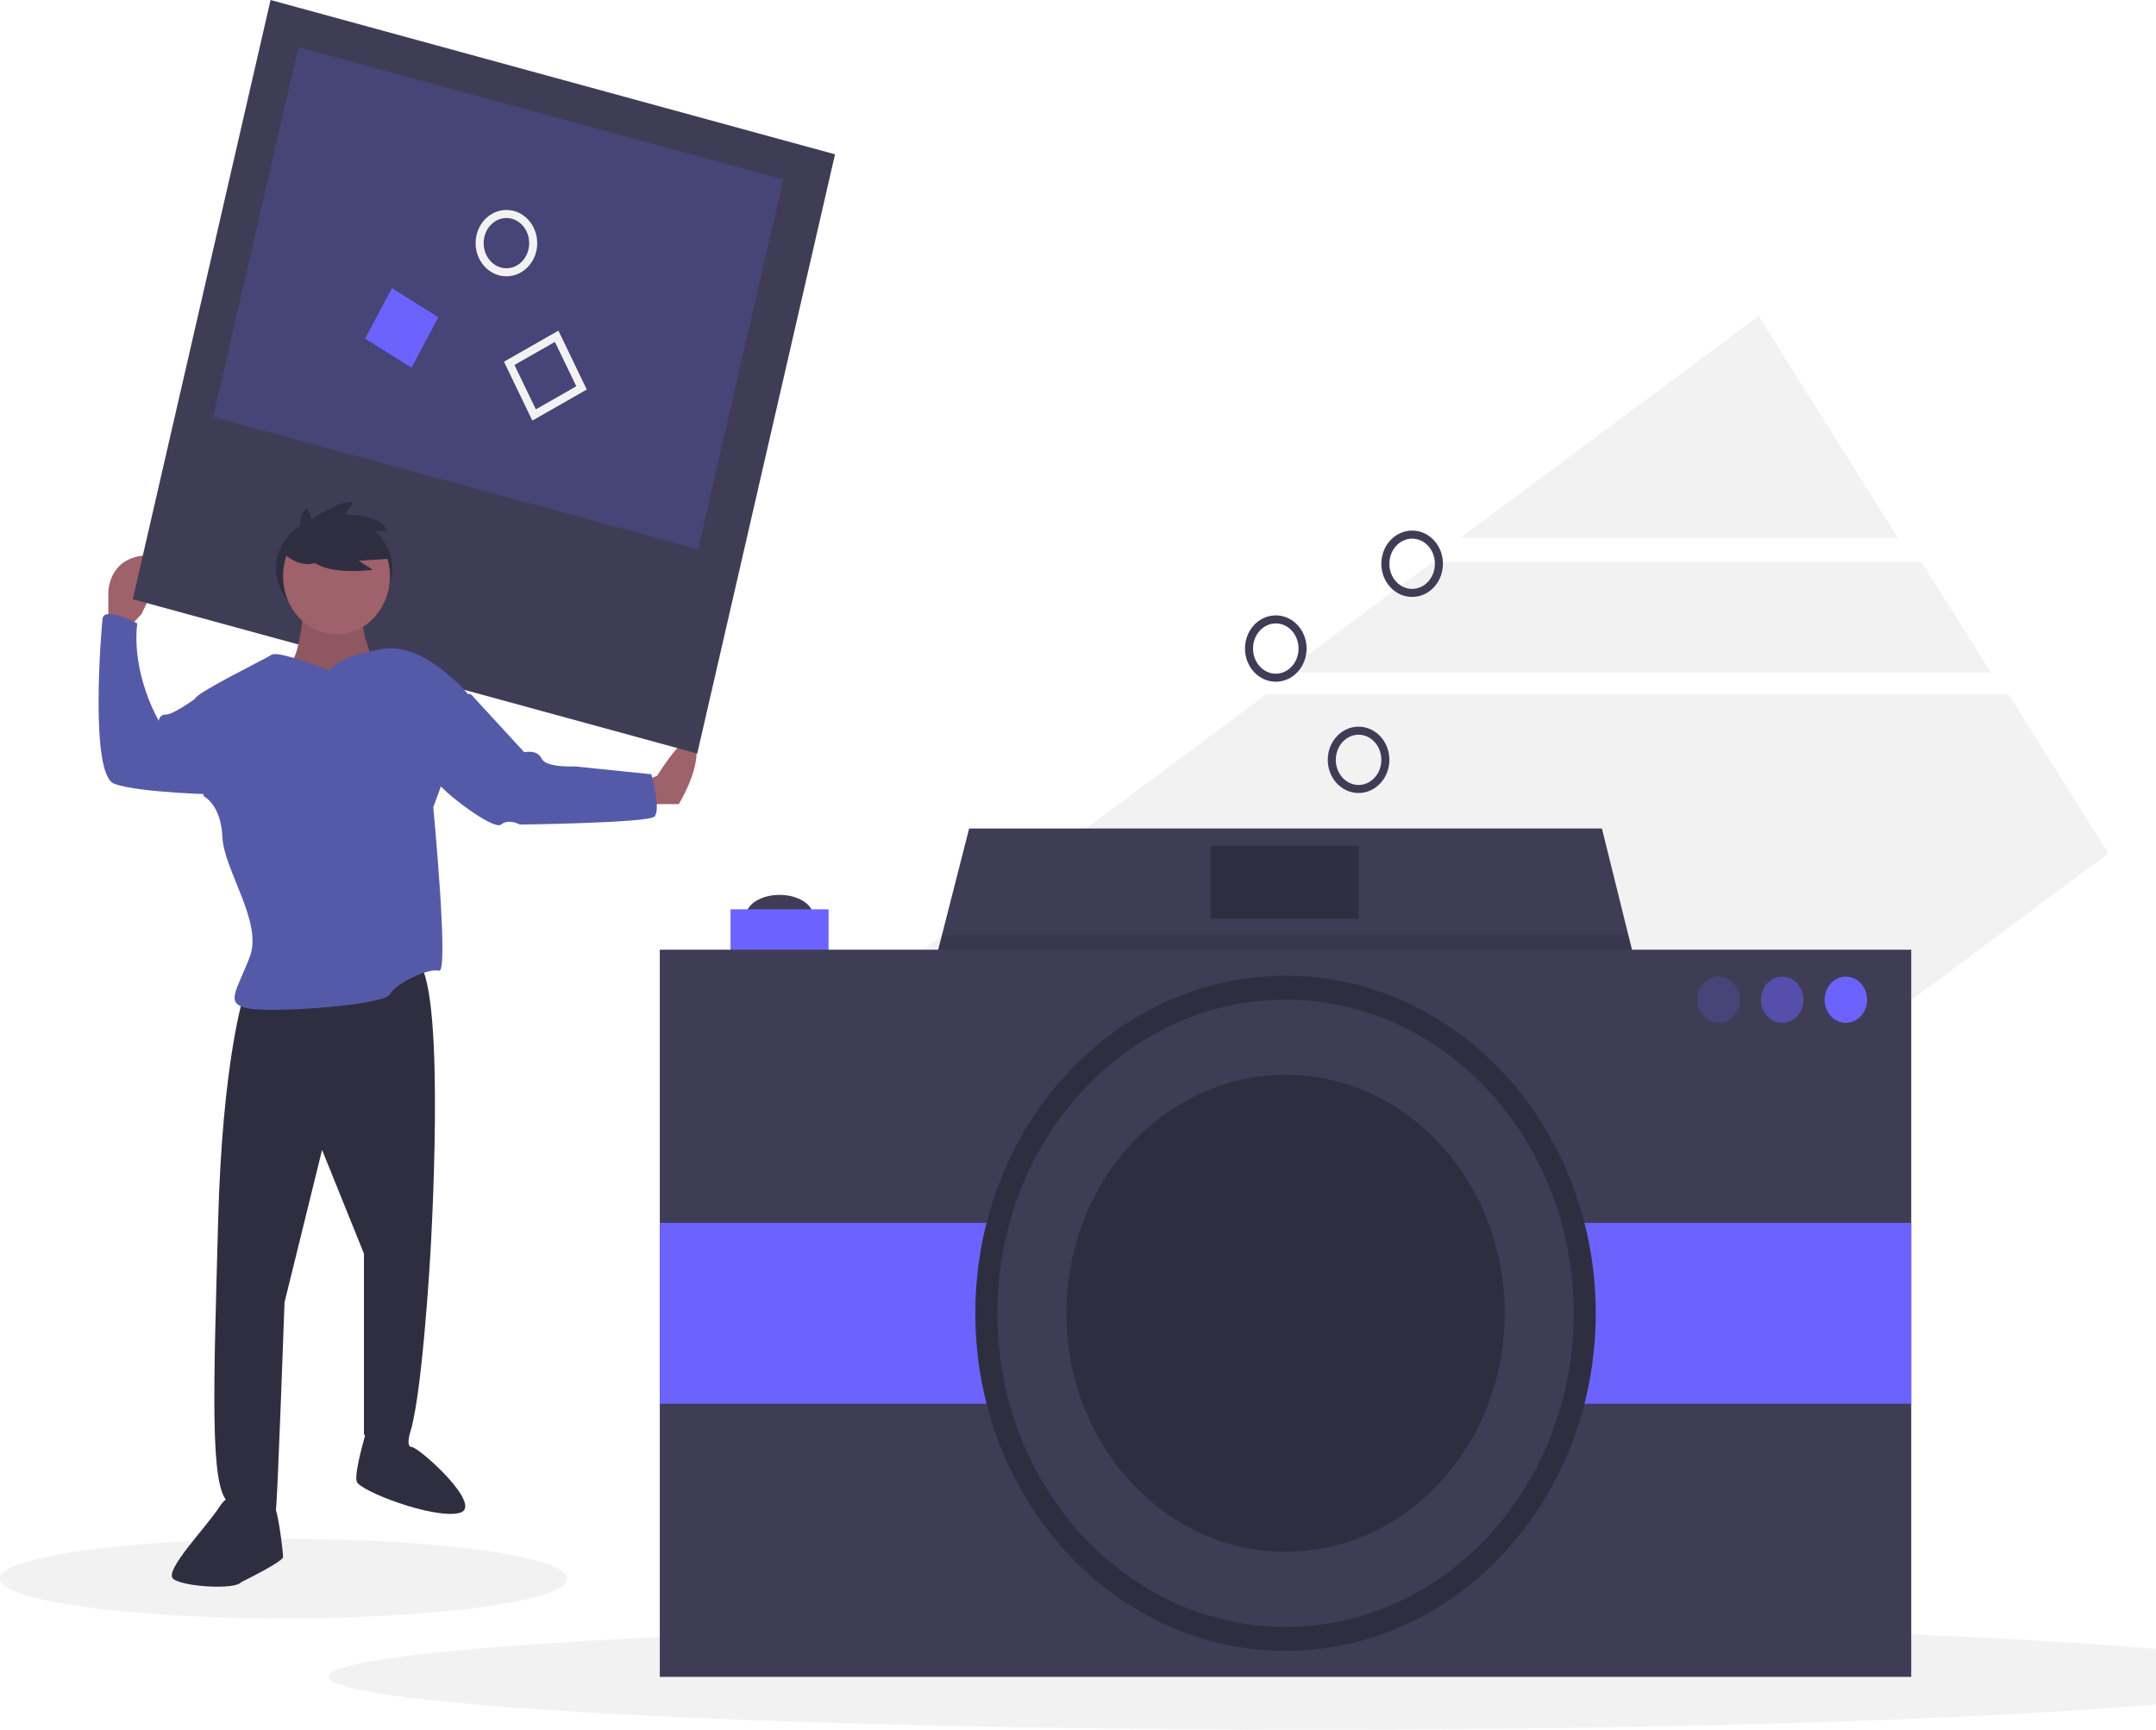 <svg width="536" height="430" viewBox="0 0 536 430" fill="none" xmlns="http://www.w3.org/2000/svg">
<g clip-path="url(#clip0)">
<path d="M437.2 78.571L362.995 133.771H471.869L437.2 78.571Z" fill="#F2F2F2"/>
<path d="M477.662 139.668H356.213L319.188 167.211H494.961L477.662 139.668Z" fill="#F2F2F2"/>
<path d="M314.78 172.644L197.427 259.941L281.02 393.037L524.182 212.151L499.369 172.644H314.78Z" fill="#F2F2F2"/>
<path d="M326.857 430C462.246 430 572 424.101 572 416.825C572 409.549 462.246 403.65 326.857 403.65C191.468 403.65 81.714 409.549 81.714 416.825C81.714 424.101 191.468 430 326.857 430Z" fill="#F2F2F2"/>
<path d="M70.516 402.333C109.462 402.333 141.033 397.909 141.033 392.452C141.033 386.994 109.462 382.57 70.516 382.57C31.571 382.57 0 386.994 0 392.452C0 397.909 31.571 402.333 70.516 402.333Z" fill="#F2F2F2"/>
<path d="M193.805 232.994C198.417 232.994 202.155 230.639 202.155 227.734C202.155 224.829 198.417 222.473 193.805 222.473C189.194 222.473 185.456 224.829 185.456 227.734C185.456 230.639 189.194 232.994 193.805 232.994Z" fill="#3F3D56"/>
<path d="M413.193 266.232H225.554L230.169 248.155L234.159 232.516L240.935 205.974H398.252L404.835 232.516L409.34 250.689L413.193 266.232Z" fill="#3F3D56"/>
<path opacity="0.1" d="M409.34 250.689H230.169V248.155L234.159 232.517H404.835L409.34 250.689Z" fill="black"/>
<path d="M206 226.06H181.611V246.624H206V226.06Z" fill="#6C63FF"/>
<path d="M475.153 236.103H164.034V416.878H475.153V236.103Z" fill="#3F3D56"/>
<path d="M475.153 304.013H164.034V348.968H475.153V304.013Z" fill="#6C63FF"/>
<path d="M319.594 410.422C362.186 410.422 396.714 372.845 396.714 326.491C396.714 280.137 362.186 242.559 319.594 242.559C277.001 242.559 242.473 280.137 242.473 326.491C242.473 372.845 277.001 410.422 319.594 410.422Z" fill="#2F2E41"/>
<path d="M319.594 404.444C359.153 404.444 391.222 369.543 391.222 326.491C391.222 283.438 359.153 248.537 319.594 248.537C280.035 248.537 247.966 283.438 247.966 326.491C247.966 369.543 280.035 404.444 319.594 404.444Z" fill="#3F3D56"/>
<path d="M319.594 385.792C349.688 385.792 374.084 359.242 374.084 326.491C374.084 293.739 349.688 267.189 319.594 267.189C289.5 267.189 265.104 293.739 265.104 326.491C265.104 359.242 289.5 385.792 319.594 385.792Z" fill="#2F2E41"/>
<path opacity="0.2" d="M427.255 254.276C430.167 254.276 432.528 251.707 432.528 248.537C432.528 245.368 430.167 242.798 427.255 242.798C424.343 242.798 421.982 245.368 421.982 248.537C421.982 251.707 424.343 254.276 427.255 254.276Z" fill="#6C63FF"/>
<path opacity="0.5" d="M443.075 254.276C445.987 254.276 448.348 251.707 448.348 248.537C448.348 245.368 445.987 242.798 443.075 242.798C440.163 242.798 437.802 245.368 437.802 248.537C437.802 251.707 440.163 254.276 443.075 254.276Z" fill="#6C63FF"/>
<path d="M458.894 254.276C461.807 254.276 464.168 251.707 464.168 248.537C464.168 245.368 461.807 242.798 458.894 242.798C455.982 242.798 453.621 245.368 453.621 248.537C453.621 251.707 455.982 254.276 458.894 254.276Z" fill="#6C63FF"/>
<path d="M337.83 210.278H300.918V228.451H337.83V210.278Z" fill="#2F2E41"/>
<path d="M31.959 156.144L35.19 152.628C35.19 152.628 43.448 136.998 35.19 138.17C26.932 139.342 26.932 147.157 26.932 147.157V156.144L31.959 156.144Z" fill="#9F616A"/>
<path d="M160.136 194.047L163.367 192.874C163.367 192.874 171.984 178.808 173.061 185.059C174.138 191.311 168.752 199.908 168.752 199.908H160.135L160.136 194.047Z" fill="#9F616A"/>
<path d="M207.596 38.364L67.267 0L33.01 148.965L173.338 187.329L207.596 38.364Z" fill="#3F3D56"/>
<path opacity="0.2" d="M194.722 44.618L74.191 11.727L53.012 103.649L173.544 136.54L194.722 44.618Z" fill="#6C63FF"/>
<path d="M83.038 154.386C91.016 154.386 97.483 148.525 97.483 141.296C97.483 134.067 91.016 128.206 83.038 128.206C75.06 128.206 68.593 134.067 68.593 141.296C68.593 148.525 75.06 154.386 83.038 154.386Z" fill="#2F2E41"/>
<path d="M60.682 247.188C60.682 247.188 55.296 263.208 54.219 303.846C53.142 344.483 52.065 369.882 56.733 373.398C61.4 376.915 68.222 376.134 68.581 375.352C68.94 374.571 70.735 323.774 70.735 323.774L80.07 285.872L90.482 311.661V356.596C90.482 356.596 98.381 364.411 101.612 356.987C104.844 349.563 106.998 311.661 106.998 311.661C106.998 311.661 110.947 247.188 104.126 239.373C97.304 231.558 60.682 247.188 60.682 247.188Z" fill="#2F2E41"/>
<path d="M61.759 373.398C61.759 373.398 57.81 369.491 54.578 374.571C51.347 379.65 40.576 390.591 43.089 392.545C45.602 394.499 58.528 395.28 59.964 393.326C59.964 393.326 70.376 388.247 70.376 387.075C70.376 385.902 68.94 373.008 67.504 373.398C66.067 373.789 62.118 376.915 61.759 373.398Z" fill="#2F2E41"/>
<path d="M95.509 354.252H102.467C102.467 354.252 100.535 359.722 102.33 359.722C104.126 359.722 120.641 374.571 114.179 376.134C107.716 377.697 89.405 370.663 88.687 368.319C87.969 365.974 91.2 355.424 91.2 355.424L95.509 357.769V354.252Z" fill="#2F2E41"/>
<path d="M75.402 151.455C75.402 151.455 74.684 164.741 71.094 165.913C67.503 167.085 82.583 179.198 82.583 179.198L92.995 164.35C92.995 164.35 89.046 156.926 90.482 151.455C91.918 145.985 75.402 151.455 75.402 151.455Z" fill="#9F616A"/>
<path opacity="0.1" d="M75.402 151.455C75.402 151.455 74.684 164.741 71.094 165.913C67.503 167.085 82.583 179.198 82.583 179.198L92.995 164.35C92.995 164.35 89.046 156.926 90.482 151.455C91.918 145.985 75.402 151.455 75.402 151.455Z" fill="black"/>
<path d="M81.865 166.694C81.865 166.694 69.299 161.615 67.503 162.787C65.708 163.959 48.833 172.165 48.474 173.728C48.115 175.291 50.629 197.954 50.629 197.954C50.629 197.954 54.937 199.908 55.296 208.113C55.655 216.319 65.349 229.214 62.118 237.81C58.886 246.406 55.655 249.532 61.759 250.705C67.862 251.877 95.508 249.923 96.945 247.188C98.381 244.453 106.639 240.545 109.152 241.327C111.665 242.108 107.716 200.689 107.716 200.689L109.87 194.828L117.051 173.337C117.051 173.337 106.279 160.052 95.867 161.224C95.867 161.224 84.378 162.787 81.865 166.694Z" fill="#555AA8"/>
<path d="M53.86 174.9L48.474 173.728C48.474 173.728 43.089 177.635 41.294 177.635C39.498 177.635 39.498 179.198 39.498 179.198C39.498 179.198 32.677 167.867 34.113 154.972C34.113 154.972 25.855 150.674 25.496 153.8C25.137 156.926 22.265 192.484 28.368 194.828C34.472 197.173 55.296 197.563 55.296 197.563L53.86 174.9Z" fill="#555AA8"/>
<path d="M112.024 172.556H117.051L130.335 187.013C130.335 187.013 133.566 186.232 134.644 188.576C135.721 190.921 142.901 190.53 142.901 190.53L161.93 192.484C161.93 192.484 164.444 201.471 162.648 203.034C160.853 204.597 129.258 204.987 129.258 204.987C129.258 204.987 126.386 203.424 124.591 204.987C122.795 206.55 109.87 196.782 108.434 194.047C106.998 191.311 112.024 172.556 112.024 172.556Z" fill="#555AA8"/>
<path d="M83.66 157.707C90.997 157.707 96.945 151.234 96.945 143.25C96.945 135.265 90.997 128.792 83.66 128.792C76.323 128.792 70.376 135.265 70.376 143.25C70.376 151.234 76.323 157.707 83.66 157.707Z" fill="#9F616A"/>
<path d="M75.424 134.841C75.424 134.841 73.152 128.412 76.446 126.31L77.355 129.154C77.355 129.154 85.648 123.713 87.807 124.95L85.762 127.917C85.762 127.917 95.419 127.917 96.1 131.997L92.692 132.121C92.692 132.121 96.328 134.717 96.441 138.921L89.17 139.416L92.692 141.641C92.692 141.641 79.514 143.619 76.333 137.932L75.424 134.841Z" fill="#2F2E41"/>
<path d="M70.555 137.584C70.555 137.584 74.405 141.704 79.388 139.67C84.37 137.637 79.388 130.181 79.388 130.181L76.066 128.373L70.555 137.584Z" fill="#2F2E41"/>
<path d="M138.39 83.599L126.596 90.329L132.781 103.164L144.574 96.434L138.39 83.599Z" stroke="#F2F2F2" stroke-width="2" stroke-miterlimit="10"/>
<path d="M108.968 78.872L97.436 71.626L90.778 84.176L102.31 91.423L108.968 78.872Z" fill="#6C63FF"/>
<path d="M337.752 196.146C341.43 196.146 344.411 192.901 344.411 188.9C344.411 184.898 341.43 181.653 337.752 181.653C334.075 181.653 331.094 184.898 331.094 188.9C331.094 192.901 334.075 196.146 337.752 196.146Z" stroke="#3F3D56" stroke-width="2" stroke-miterlimit="10"/>
<path d="M317.173 168.478C320.85 168.478 323.831 165.234 323.831 161.232C323.831 157.23 320.85 153.986 317.173 153.986C313.495 153.986 310.514 157.23 310.514 161.232C310.514 165.234 313.495 168.478 317.173 168.478Z" stroke="#3F3D56" stroke-width="2" stroke-miterlimit="10"/>
<path d="M351.069 147.399C354.746 147.399 357.727 144.154 357.727 140.152C357.727 136.15 354.746 132.906 351.069 132.906C347.392 132.906 344.411 136.15 344.411 140.152C344.411 144.154 347.392 147.399 351.069 147.399Z" stroke="#3F3D56" stroke-width="2" stroke-miterlimit="10"/>
<path d="M125.901 67.691C129.578 67.691 132.559 64.446 132.559 60.444C132.559 56.442 129.578 53.198 125.901 53.198C122.223 53.198 119.242 56.442 119.242 60.444C119.242 64.446 122.223 67.691 125.901 67.691Z" stroke="#F2F2F2" stroke-width="2" stroke-miterlimit="10"/>
</g>
<defs>
<clipPath id="clip0">
<rect width="572" height="430" fill="white"/>
</clipPath>
</defs>
</svg>
